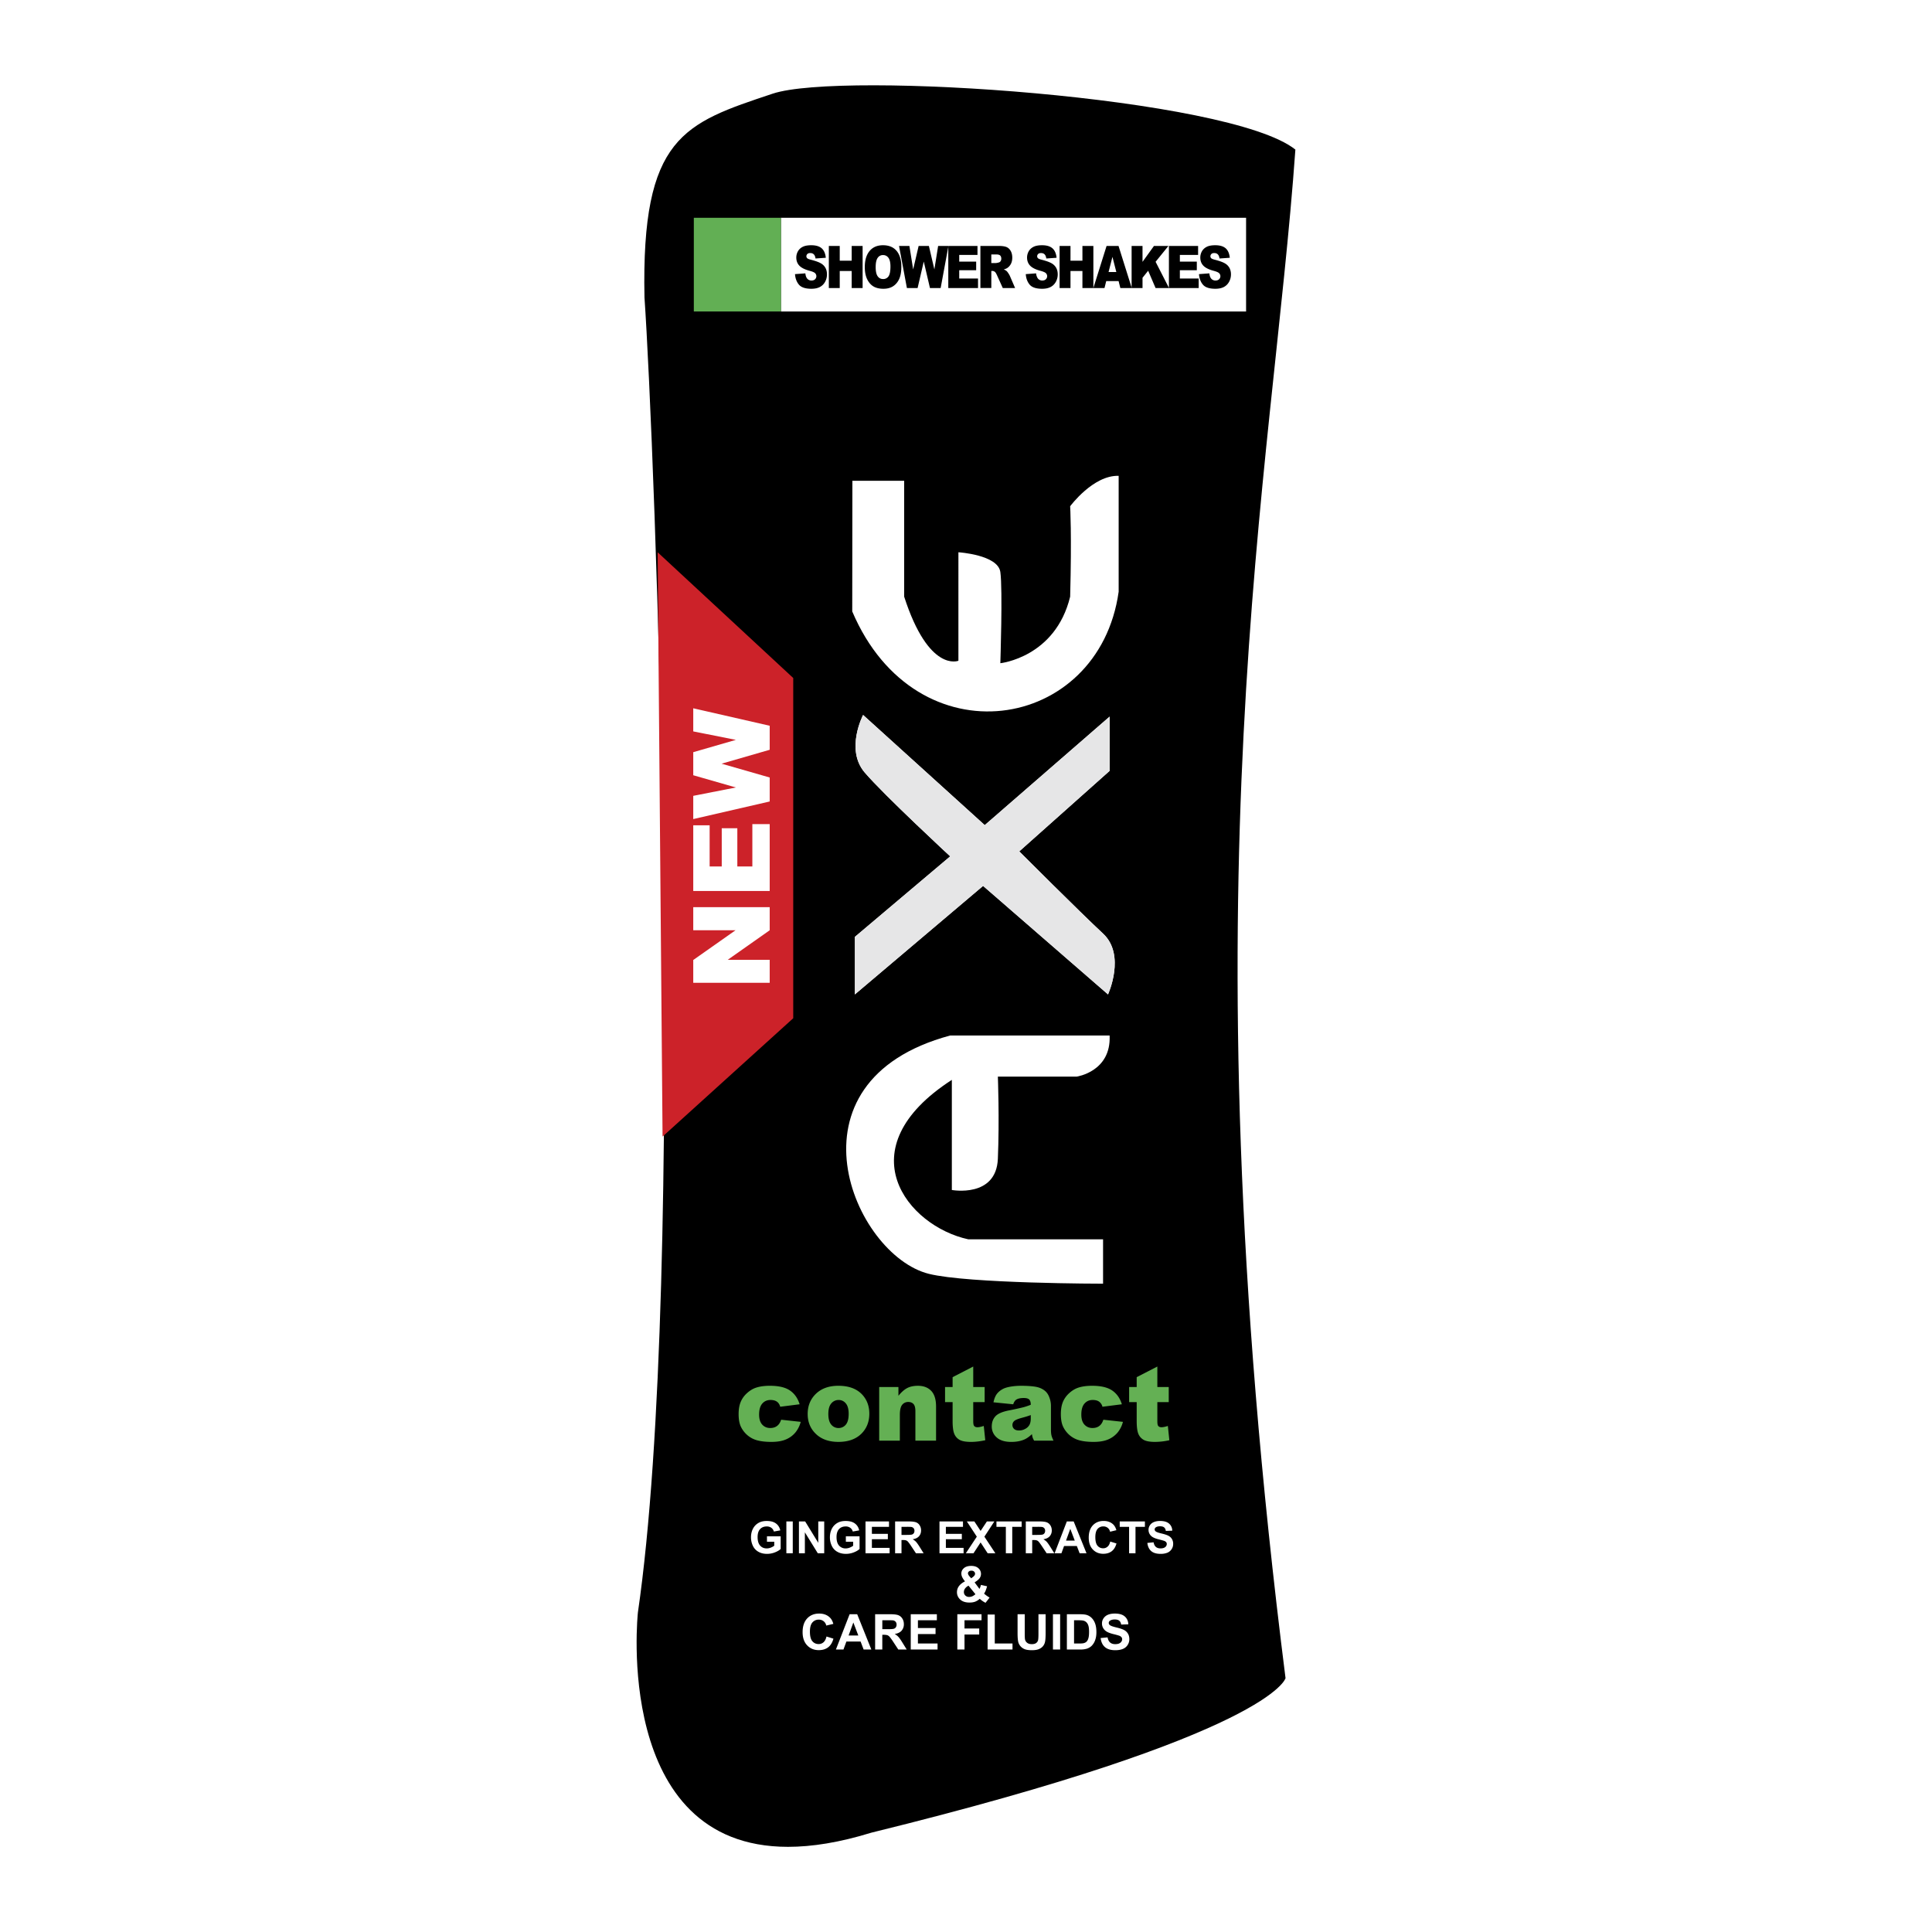 <svg xmlns="http://www.w3.org/2000/svg" width="2500" height="2500" viewBox="0 0 192.756 192.741"><path fill="#fff" d="M0 192.741h192.756V0H0v192.741z"/><path d="M63.644 160.865c4.919-33.782 1.638-117.089.656-131.191-.328-16.072 3.94-17.384 12.791-20.336 6.89-2.294 45.586.331 52.149 5.579-2.297 32.467-11.152 72.153-.982 152.506 0 0-1.314 5.576-41.328 15.417-3.176.98-5.928 1.412-8.308 1.412-17.522 0-14.978-23.387-14.978-23.387zm46.903-61.659s1.803-3.937-.496-6.07c-2.293-2.13-8.359-8.2-8.359-8.2l9.014-8.032v-5.415L98.248 82.315l-12.137-10.99s-1.803 3.445.163 5.743c1.966 2.293 8.528 8.363 8.528 8.363l-9.511 8.033v5.742L98.082 88.38l12.465 10.826z" fill-rule="evenodd" clip-rule="evenodd"/><path fill-rule="evenodd" clip-rule="evenodd" fill="#cc2229" d="M65.612 55.092l13.529 12.545v33.945L66.104 113.39l-.492-58.298z"/><path d="M98.082 88.38L85.291 99.206v-5.742l9.511-8.033s-6.562-6.07-8.528-8.363c-1.966-2.298-.163-5.743-.163-5.743l12.137 10.99 12.457-10.826v5.415l-9.014 8.032s6.066 6.07 8.359 8.2c2.299 2.133.496 6.07.496 6.07L98.082 88.38z" fill-rule="evenodd" clip-rule="evenodd" fill="#e6e6e7"/><path d="M110.707 103.304H94.802c-17.054 4.592-9.636 21.903-2.132 23.779 3.935.983 17.383.983 17.383.983v-4.427H96.605c-6.067-1.312-12.299-9.021-1.64-15.907v10.985s4.428.821 4.592-3.113c.166-3.937 0-8.199 0-8.199h7.871s3.445-.492 3.279-4.101zM111.609 47.467v11.56c-1.967 14.021-20.2 16.974-26.581 1.969l.015-13.037h5.166V59.52c2.46 7.625 5.412 6.396 5.412 6.396V55.092s3.935.246 4.183 1.968c.244 1.722 0 9.101 0 9.101s5.488-.573 6.965-6.641c.166-6.231 0-9.019 0-9.019s2.299-3.117 4.84-3.034zM69.166 98.048v-2.276l4.217-2.967h-4.217v-2.307h7.627v2.307L72.6 95.756h4.193v2.292h-7.627zM69.166 88.884v-6.549h1.635v4.104h1.207v-3.812h1.555v3.812h1.499v-4.227h1.731v6.672h-7.627zM69.166 81.712v-2.318l4.253-.835-4.253-1.221v-2.3l4.253-1.228-4.253-.845v-2.307l7.627 1.743v2.397l-4.802 1.387 4.802 1.379v2.392l-7.627 1.756z" fill-rule="evenodd" clip-rule="evenodd" fill="#fff"/><path fill="#fff" d="M77.914 31.068h46.408v-9.347H77.914v9.347z"/><path fill="#62af54" d="M69.223 31.068h8.692v-9.347h-8.692v9.347z"/><path d="M79.708 28.39c.23.276.645.413 1.242.413.341 0 .623-.059.848-.177a1.25 1.25 0 0 0 .522-.517c.125-.228.187-.476.187-.746 0-.229-.046-.437-.14-.621a1.169 1.169 0 0 0-.449-.466c-.206-.125-.546-.248-1.021-.371-.192-.048-.313-.099-.364-.154a.26.26 0 0 1-.079-.182.32.32 0 0 1 .095-.233c.064-.063.159-.097.285-.097.152 0 .273.043.359.13.088.085.145.223.172.413l1.026-.072c-.045-.435-.187-.752-.421-.952-.236-.2-.578-.298-1.029-.298-.366 0-.654.054-.864.164a1.11 1.11 0 0 0-.474.452 1.272 1.272 0 0 0-.156.612c0 .329.103.599.307.812.203.212.543.382 1.02.51.291.077.476.158.556.244s.119.183.119.293a.428.428 0 0 1-.125.303c-.084.086-.204.129-.359.129a.536.536 0 0 1-.478-.255c-.069-.105-.114-.258-.137-.459l-1.033.077c.031.424.161.773.391 1.048zm2.985.34h1.088v-1.699h1.192v1.699h1.091v-4.198h-1.091V26h-1.192v-1.468h-1.088v4.198zm3.829-.87c.163.326.374.565.633.716.26.151.589.227.986.227.391 0 .717-.088.979-.263.261-.175.462-.419.6-.733.139-.314.207-.717.207-1.207 0-.677-.158-1.203-.474-1.578-.318-.375-.769-.562-1.354-.562-.572 0-1.018.19-1.338.572-.32.382-.48.916-.48 1.601-.001.492.081.9.241 1.227zm1.045-2.142a.62.62 0 0 1 .528-.278c.229 0 .411.091.545.273.133.183.2.473.2.869 0 .471-.064.798-.192.979a.625.625 0 0 1-.543.272c-.227 0-.407-.092-.539-.278s-.199-.49-.199-.915c0-.43.068-.737.2-.922zm2.915 3.012h1.067l.615-2.644.618 2.644h1.067l.777-4.198h-1.029l-.375 2.342-.546-2.342h-1.025l-.545 2.341-.374-2.341h-1.034l.784 4.198zm4.129 0h2.967v-.95h-1.876v-.826h1.691v-.858h-1.691v-.668h1.822v-.896h-2.913v4.198zm4.293 0v-1.705h.098c.098 0 .188.032.266.098.059.05.123.157.199.323l.58 1.283h1.229l-.525-1.218a1.651 1.651 0 0 0-.152-.26 1.177 1.177 0 0 0-.174-.221 1.046 1.046 0 0 0-.283-.154c.162-.044.289-.099.383-.166.145-.105.26-.242.344-.411.084-.17.125-.371.125-.603 0-.268-.055-.494-.164-.68s-.252-.314-.43-.383-.434-.103-.771-.103h-1.814v4.198h1.089v.002zm0-3.352h.48c.199 0 .334.036.408.109.07.073.107.178.107.314a.432.432 0 0 1-.068.244.285.285 0 0 1-.178.132 1.449 1.449 0 0 1-.289.059h-.461v-.858h.001zm3.825 3.012c.232.276.646.413 1.244.413.342 0 .621-.059.846-.177.227-.118.398-.29.523-.517.125-.228.188-.476.188-.746 0-.229-.047-.437-.141-.621a1.184 1.184 0 0 0-.447-.466c-.207-.125-.547-.248-1.021-.371-.193-.048-.314-.099-.363-.154a.257.257 0 0 1-.08-.182.32.32 0 0 1 .096-.233c.064-.063.158-.097.285-.097.152 0 .273.043.359.13.086.085.145.223.172.413l1.025-.072c-.045-.435-.186-.752-.422-.952-.234-.2-.576-.298-1.027-.298-.365 0-.654.054-.863.164-.211.11-.369.26-.475.452a1.263 1.263 0 0 0-.158.612c0 .329.104.599.309.812.203.212.543.382 1.02.51.291.077.477.158.557.244s.119.183.119.293a.418.418 0 0 1-.127.303c-.082.086-.201.129-.357.129a.539.539 0 0 1-.479-.255 1.093 1.093 0 0 1-.139-.459l-1.031.077c.029.424.158.773.387 1.048zm2.986.34h1.088v-1.699h1.191v1.699h1.092v-4.198h-1.092V26h-1.191v-1.468h-1.088v4.198zm6.062 0h1.139l-1.32-4.198h-1.193l-1.318 4.198h1.111l.172-.693h1.234l.175.693zm-1.175-1.6l.387-1.509.387 1.509h-.774zm2.3 1.6h1.088v-1.023l.562-.703.74 1.727h1.342l-1.34-2.62 1.279-1.579h-1.443l-1.141 1.586v-1.586h-1.088v4.198h.001zm3.721 0h2.969v-.95h-1.877v-.826h1.691v-.858h-1.691v-.668h1.82v-.896h-2.912v4.198zm3.391-.34c.23.276.645.413 1.242.413.342 0 .621-.059.848-.177.223-.118.396-.29.521-.517.125-.228.188-.476.188-.746 0-.229-.047-.437-.139-.621a1.181 1.181 0 0 0-.451-.466c-.205-.125-.545-.248-1.02-.371-.191-.048-.314-.099-.365-.154s-.076-.115-.076-.182c0-.092.031-.169.096-.233.062-.063.156-.097.283-.097.152 0 .273.043.357.13.088.085.146.223.174.413l1.025-.072c-.045-.435-.186-.752-.42-.952-.236-.2-.58-.298-1.027-.298-.369 0-.656.054-.867.164-.209.11-.367.26-.473.452a1.272 1.272 0 0 0-.156.612c0 .329.102.599.307.812.203.212.543.382 1.021.51.289.077.477.158.555.244a.419.419 0 0 1-.006.596c-.084.086-.203.129-.359.129a.535.535 0 0 1-.477-.255c-.07-.105-.115-.258-.137-.459l-1.035.077c.031.424.16.773.391 1.048z" fill-rule="evenodd" clip-rule="evenodd"/><path d="M98.734 159.383l-.408.52a2.373 2.373 0 0 1-.576-.4 1.518 1.518 0 0 1-.453.287c-.16.06-.352.09-.574.09-.439 0-.77-.124-.991-.373a.95.95 0 0 1-.256-.66c0-.226.067-.431.201-.61.135-.182.336-.339.603-.474a1.932 1.932 0 0 1-.275-.407.878.878 0 0 1-.092-.367c0-.214.086-.395.257-.544.171-.148.414-.222.732-.222.303 0 .542.075.713.231a.746.746 0 0 1 .133.979c-.086.127-.256.271-.512.433l.486.651c.057-.102.105-.233.148-.398l.611.137a3.892 3.892 0 0 1-.16.477 1.33 1.33 0 0 1-.143.252c.076.069.172.147.293.232.121.083.209.139.263.166zm-2.103-1.186a.929.929 0 0 0-.349.283.591.591 0 0 0-.114.342.47.47 0 0 0 .142.355.524.524 0 0 0 .385.141.802.802 0 0 0 .307-.062c.096-.043.203-.112.318-.208l-.689-.851zm.264-.737l.183-.138c.137-.105.203-.209.203-.312a.288.288 0 0 0-.098-.221c-.062-.062-.152-.091-.264-.091-.107 0-.192.025-.252.08a.241.241 0 0 0-.093.186c0 .084.053.185.155.305l.166.191zM82.459 163.267l.692.215c-.106.389-.282.675-.528.863-.247.188-.56.282-.939.282-.468 0-.853-.16-1.155-.479-.302-.319-.453-.758-.453-1.314 0-.587.152-1.044.455-1.369.304-.326.703-.486 1.198-.486.432 0 .784.127 1.053.382.161.149.282.364.361.646l-.707.169a.742.742 0 0 0-.262-.433.755.755 0 0 0-.484-.159.81.81 0 0 0-.639.284c-.163.187-.245.491-.245.913 0 .447.081.765.242.955.161.189.37.285.627.285a.72.72 0 0 0 .49-.182c.136-.121.235-.312.294-.572zM86.934 164.565h-.769l-.304-.799h-1.415l-.293.799h-.754l1.368-3.521h.755l1.412 3.521zm-1.3-1.398l-.495-1.299-.474 1.299h.969zM87.312 164.565v-3.521h1.49c.376 0 .646.032.817.095a.805.805 0 0 1 .407.34c.102.159.153.345.153.554a.956.956 0 0 1-.229.655c-.154.172-.382.28-.686.326.15.089.276.188.374.295.098.107.232.297.399.57l.426.686h-.84l-.506-.77a4.975 4.975 0 0 0-.375-.514.57.57 0 0 0-.213-.146 1.313 1.313 0 0 0-.358-.038h-.144v1.468h-.715zm.716-2.028h.521c.338 0 .548-.015.634-.045a.371.371 0 0 0 .196-.146.46.46 0 0 0 .072-.266.421.421 0 0 0-.094-.284.436.436 0 0 0-.265-.14 6.876 6.876 0 0 0-.514-.01h-.549v.891h-.001zM90.865 164.565v-3.52h2.606v.601h-1.89v.775h1.759v.6h-1.759v.945h1.959v.599h-2.675zM95.513 164.565v-3.52h2.415v.601h-1.699v.822h1.468v.599h-1.468v1.498h-.716zM98.533 164.565v-3.489h.715v2.89h1.77v.599h-2.485zM101.523 161.045h.715v1.912c0 .306.01.503.027.591a.56.56 0 0 0 .215.348c.113.09.268.133.463.133.199 0 .35-.041.449-.124a.49.49 0 0 0 .184-.305c.021-.12.031-.32.031-.6v-1.955h.715v1.854c0 .424-.02.723-.059.897a.99.99 0 0 1-.211.443c-.104.121-.24.218-.412.289-.174.071-.4.105-.676.105-.334 0-.59-.038-.764-.116a1.056 1.056 0 0 1-.607-.696c-.047-.201-.07-.5-.07-.896v-1.88z" fill-rule="evenodd" clip-rule="evenodd" fill="#fff"/><path fill="#fff" d="M105.053 164.565h.717v-3.52h-.717v3.52z"/><path d="M106.443 161.045h1.295c.295 0 .516.023.67.067.205.062.383.17.529.326.146.153.258.344.334.567.078.226.117.504.117.833 0 .29-.037.539-.111.749a1.508 1.508 0 0 1-.375.623 1.234 1.234 0 0 1-.496.281 2.167 2.167 0 0 1-.629.073h-1.334v-3.519zm.715.601v2.319h.527c.197 0 .342-.01.43-.033a.66.66 0 0 0 .285-.145.78.78 0 0 0 .186-.34c.049-.157.07-.369.07-.641 0-.271-.021-.479-.07-.625a.78.78 0 0 0-.201-.339.652.652 0 0 0-.328-.165c-.1-.022-.291-.032-.58-.032h-.319v.001zM109.811 163.421l.693-.068c.041.231.125.403.254.512.125.109.295.164.512.164.229 0 .398-.048.514-.146s.174-.211.174-.341a.321.321 0 0 0-.074-.213.553.553 0 0 0-.254-.154 8.071 8.071 0 0 0-.566-.153c-.377-.095-.645-.212-.797-.35a.92.92 0 0 1-.322-.71c0-.181.049-.348.152-.505a.96.96 0 0 1 .438-.358c.191-.08.422-.121.693-.121.438 0 .773.096.994.293.221.194.338.457.352.781l-.717.024c-.029-.181-.094-.312-.195-.39-.098-.08-.248-.118-.447-.118-.205 0-.365.044-.48.128a.254.254 0 0 0-.115.218.27.27 0 0 0 .107.213c.09.075.305.154.652.236.346.082.602.167.766.254a.989.989 0 0 1 .387.36c.094.151.143.341.143.564 0 .201-.057.392-.168.568a.999.999 0 0 1-.477.396c-.203.086-.459.129-.764.129-.443 0-.785-.103-1.025-.31-.239-.206-.384-.508-.43-.903z" fill-rule="evenodd" clip-rule="evenodd" fill="#fff"/><path d="M77.935 141.638l1.952.213a2.75 2.75 0 0 1-.53 1.06 2.45 2.45 0 0 1-.941.692c-.382.166-.866.248-1.455.248-.568 0-1.042-.055-1.421-.158a2.485 2.485 0 0 1-.976-.515 2.582 2.582 0 0 1-.641-.833c-.154-.319-.231-.742-.231-1.269 0-.552.093-1.011.283-1.376.137-.27.324-.51.563-.723.239-.215.485-.371.737-.478.401-.162.912-.247 1.538-.247.875 0 1.542.157 2.001.471.458.314.78.772.965 1.375l-1.936.246c-.062-.223-.17-.394-.33-.506-.159-.113-.373-.17-.641-.17-.339 0-.612.121-.822.362-.209.242-.314.608-.314 1.098 0 .438.104.771.312.998.209.226.474.339.797.339.269 0 .495-.066.678-.203.184-.135.321-.345.412-.624zM80.582 141.066c0-.816.275-1.487.827-2.019.55-.527 1.294-.795 2.233-.795 1.072 0 1.881.312 2.429.934.44.5.661 1.119.661 1.851 0 .822-.274 1.498-.819 2.024-.547.525-1.302.789-2.266.789-.86 0-1.555-.22-2.087-.654-.651-.542-.978-1.251-.978-2.13zm2.061-.001c0 .477.096.83.289 1.059a.911.911 0 0 0 .727.342.915.915 0 0 0 .729-.337c.19-.225.284-.587.284-1.084 0-.463-.095-.81-.286-1.036a.895.895 0 0 0-.71-.34.931.931 0 0 0-.74.344c-.197.23-.293.581-.293 1.052zM87.719 138.377h1.917v.876c.286-.357.575-.614.869-.77.292-.152.648-.23 1.069-.23.569 0 1.014.171 1.335.508.321.337.482.859.482 1.566v3.4h-2.062v-2.938c0-.335-.062-.573-.186-.713-.126-.14-.3-.208-.525-.208a.75.75 0 0 0-.607.281c-.155.188-.233.525-.233 1.012v2.566h-2.06v-5.35h.001zM97.1 136.332v2.045h1.139v1.507H97.1v1.887c0 .226.023.377.066.449.066.114.186.169.352.169.148 0 .361-.042.633-.129l.15 1.425c-.508.109-.98.166-1.42.166-.512 0-.887-.065-1.129-.196a1.2 1.2 0 0 1-.538-.597c-.115-.265-.172-.696-.172-1.293v-1.881h-.754v-1.507h.754v-.985l2.058-1.06zM101.088 140.099l-1.969-.199c.072-.342.18-.611.318-.807.141-.196.34-.369.602-.513.188-.104.445-.183.775-.24a6.258 6.258 0 0 1 1.068-.087c.613 0 1.104.036 1.477.104.371.069.684.215.932.432.174.153.311.365.41.643a2.3 2.3 0 0 1 .152.794v2.364c0 .251.016.448.047.592.033.144.102.323.209.547h-1.932a2.125 2.125 0 0 1-.152-.313 2.42 2.42 0 0 1-.068-.34c-.27.259-.535.444-.801.554-.361.149-.781.223-1.262.223-.637 0-1.119-.148-1.451-.445a1.415 1.415 0 0 1-.494-1.097c0-.408.119-.742.357-1.006s.676-.457 1.316-.587a28.414 28.414 0 0 0 1.492-.326c.229-.062.471-.143.725-.244 0-.251-.053-.427-.156-.526-.1-.1-.281-.15-.539-.15-.332 0-.58.053-.746.16-.127.08-.232.237-.31.467zm1.752 1.075a8.928 8.928 0 0 1-.875.271c-.414.111-.676.222-.787.332a.526.526 0 0 0-.168.382c0 .162.057.296.168.399.111.101.275.153.492.153.225 0 .438-.055.631-.168a.992.992 0 0 0 .416-.408c.082-.162.123-.371.123-.629v-.332zM110.082 141.638l1.953.213a2.731 2.731 0 0 1-.527 1.06 2.488 2.488 0 0 1-.941.692c-.383.166-.867.248-1.457.248-.566 0-1.043-.055-1.42-.158a2.482 2.482 0 0 1-.977-.515 2.61 2.61 0 0 1-.641-.833c-.154-.319-.23-.742-.23-1.269 0-.552.092-1.011.281-1.376.139-.27.324-.51.564-.723.238-.215.484-.371.736-.478.4-.162.912-.247 1.537-.247.875 0 1.543.157 2.004.471.457.314.781.772.965 1.375l-1.938.246a.882.882 0 0 0-.33-.506c-.158-.113-.371-.17-.643-.17-.338 0-.611.121-.82.362-.211.242-.314.608-.314 1.098 0 .438.104.771.311.998.211.226.477.339.799.339.27 0 .496-.066.68-.203.183-.135.318-.345.408-.624zM115.469 136.332v2.045h1.137v1.507h-1.137v1.887c0 .226.021.377.064.449.066.114.184.169.35.169.15 0 .363-.042.635-.129l.148 1.425a6.78 6.78 0 0 1-1.42.166c-.51 0-.887-.065-1.127-.196a1.203 1.203 0 0 1-.539-.597c-.113-.265-.172-.696-.172-1.293v-1.881h-.754v-1.507h.754v-.985l2.061-1.06z" fill-rule="evenodd" clip-rule="evenodd" fill="#64b054"/><path d="M76.52 153.81v-.54h1.368v1.263c-.133.13-.328.245-.582.343a2.148 2.148 0 0 1-.772.146c-.332 0-.619-.067-.865-.207a1.32 1.32 0 0 1-.555-.598 1.957 1.957 0 0 1-.187-.845c0-.331.069-.624.208-.883.138-.257.341-.454.606-.59.203-.105.456-.158.759-.158.393 0 .699.084.92.25.222.165.364.395.427.687l-.638.115a.675.675 0 0 0-.251-.37.745.745 0 0 0-.46-.136c-.278 0-.5.088-.664.266-.165.18-.248.443-.248.792 0 .378.084.661.251.85s.387.283.659.283c.134 0 .268-.025.403-.078a1.37 1.37 0 0 0 .348-.19v-.398h-.727v-.002z" fill-rule="evenodd" clip-rule="evenodd" fill="#fff"/><path fill="#fff" d="M78.456 154.961h.638v-3.175h-.638v3.175z"/><path fill-rule="evenodd" clip-rule="evenodd" fill="#fff" d="M79.71 154.961v-3.175h.62l1.309 2.134v-2.134h.593v3.175h-.641l-1.289-2.089v2.089h-.592zM84.391 153.81v-.54h1.368v1.263c-.133.13-.328.245-.582.343a2.142 2.142 0 0 1-.771.146c-.332 0-.621-.067-.866-.207a1.312 1.312 0 0 1-.554-.598 1.928 1.928 0 0 1-.186-.845c0-.331.068-.624.207-.883.139-.257.341-.454.607-.59.204-.105.456-.158.758-.158.394 0 .701.084.922.25.221.165.364.395.427.687l-.638.115a.675.675 0 0 0-.251-.37.747.747 0 0 0-.46-.136c-.279 0-.5.088-.665.266-.164.18-.246.443-.246.792 0 .378.083.661.251.85a.84.84 0 0 0 .658.283c.134 0 .269-.025.403-.078.136-.052.252-.115.348-.19v-.398h-.73v-.002zM86.352 154.961v-3.175h2.344v.539h-1.707v.699h1.592v.538h-1.592v.861h1.768v.538h-2.405zM89.305 154.961v-3.175h1.346c.337 0 .584.03.738.086a.729.729 0 0 1 .368.305.919.919 0 0 1 .138.5c0 .239-.07.438-.21.592-.14.156-.348.254-.627.295.138.08.252.168.342.265.089.098.21.269.363.514l.386.619h-.765l-.459-.69a4.633 4.633 0 0 0-.337-.465.517.517 0 0 0-.193-.132 1.093 1.093 0 0 0-.322-.034h-.13v1.321h-.638v-.001zm.638-1.83h.473c.306 0 .497-.013.574-.038a.347.347 0 0 0 .181-.136.42.42 0 0 0 .063-.238.383.383 0 0 0-.085-.259.396.396 0 0 0-.241-.125 5.647 5.647 0 0 0-.467-.01h-.498v.806zM93.733 154.961v-3.175h2.344v.539H94.37v.699h1.592v.538H94.37v.861h1.768v.538h-2.405zM96.363 154.961l1.094-1.655-.994-1.52h.748l.625.947.627-.947h.744l-.994 1.52 1.094 1.655h-.768l-.705-1.08-.707 1.08h-.764zM100.354 154.961v-2.636h-.938v-.539h2.514v.539h-.938v2.636h-.638zM102.344 154.961v-3.175h1.346c.338 0 .586.03.738.086a.743.743 0 0 1 .369.305.92.92 0 0 1 .139.5.854.854 0 0 1-.211.592c-.141.156-.35.254-.627.295.137.08.25.168.342.265.088.098.209.269.363.514l.387.619h-.766l-.459-.69c-.166-.246-.277-.4-.338-.465s-.125-.107-.193-.132a1.079 1.079 0 0 0-.322-.034h-.129v1.321h-.639v-.001zm.638-1.83h.473c.307 0 .498-.013.574-.038s.135-.071.18-.136a.428.428 0 0 0 .064-.238.384.384 0 0 0-.086-.259.388.388 0 0 0-.24-.125 5.693 5.693 0 0 0-.469-.01h-.496v.806zM108.4 154.961h-.686l-.277-.722h-1.275l-.262.722h-.682l1.221-3.175h.682l1.279 3.175zm-1.17-1.262l-.447-1.175-.426 1.175h.873zM110.768 153.793l.623.191c-.096.349-.254.606-.477.776-.221.169-.504.254-.842.254-.424 0-.77-.145-1.043-.431-.27-.288-.406-.68-.406-1.179 0-.527.137-.937.41-1.229.273-.291.633-.437 1.076-.437.389 0 .705.114.949.341.143.135.252.329.324.581l-.631.153a.66.66 0 0 0-.234-.387.686.686 0 0 0-.438-.143.73.73 0 0 0-.574.251c-.148.171-.223.443-.223.822 0 .398.074.685.219.854.143.169.33.256.562.256.17 0 .316-.055.439-.165.125-.104.213-.275.266-.508zM112.65 154.961v-2.636h-.935v-.539h2.512v.539h-.938v2.636h-.639zM114.471 153.93l.623-.06c.039.208.113.361.229.458.113.1.27.148.463.148.207 0 .363-.045.467-.13a.39.39 0 0 0 .156-.306.283.283 0 0 0-.066-.193.527.527 0 0 0-.23-.136 9.543 9.543 0 0 0-.512-.137c-.342-.085-.582-.19-.721-.314a.819.819 0 0 1-.291-.637.81.81 0 0 1 .137-.453.844.844 0 0 1 .395-.32c.172-.074.381-.11.623-.11.396 0 .695.087.896.265a.934.934 0 0 1 .316.703l-.639.024c-.027-.165-.086-.281-.176-.355-.09-.071-.223-.106-.402-.106-.186 0-.33.037-.436.114a.243.243 0 0 0-.006.39c.08.069.275.14.586.213s.541.148.689.228a.885.885 0 0 1 .35.322.937.937 0 0 1 .125.504.942.942 0 0 1-.578.865 1.783 1.783 0 0 1-.689.114c-.4 0-.709-.092-.924-.277-.215-.187-.344-.458-.385-.814z"/></svg>